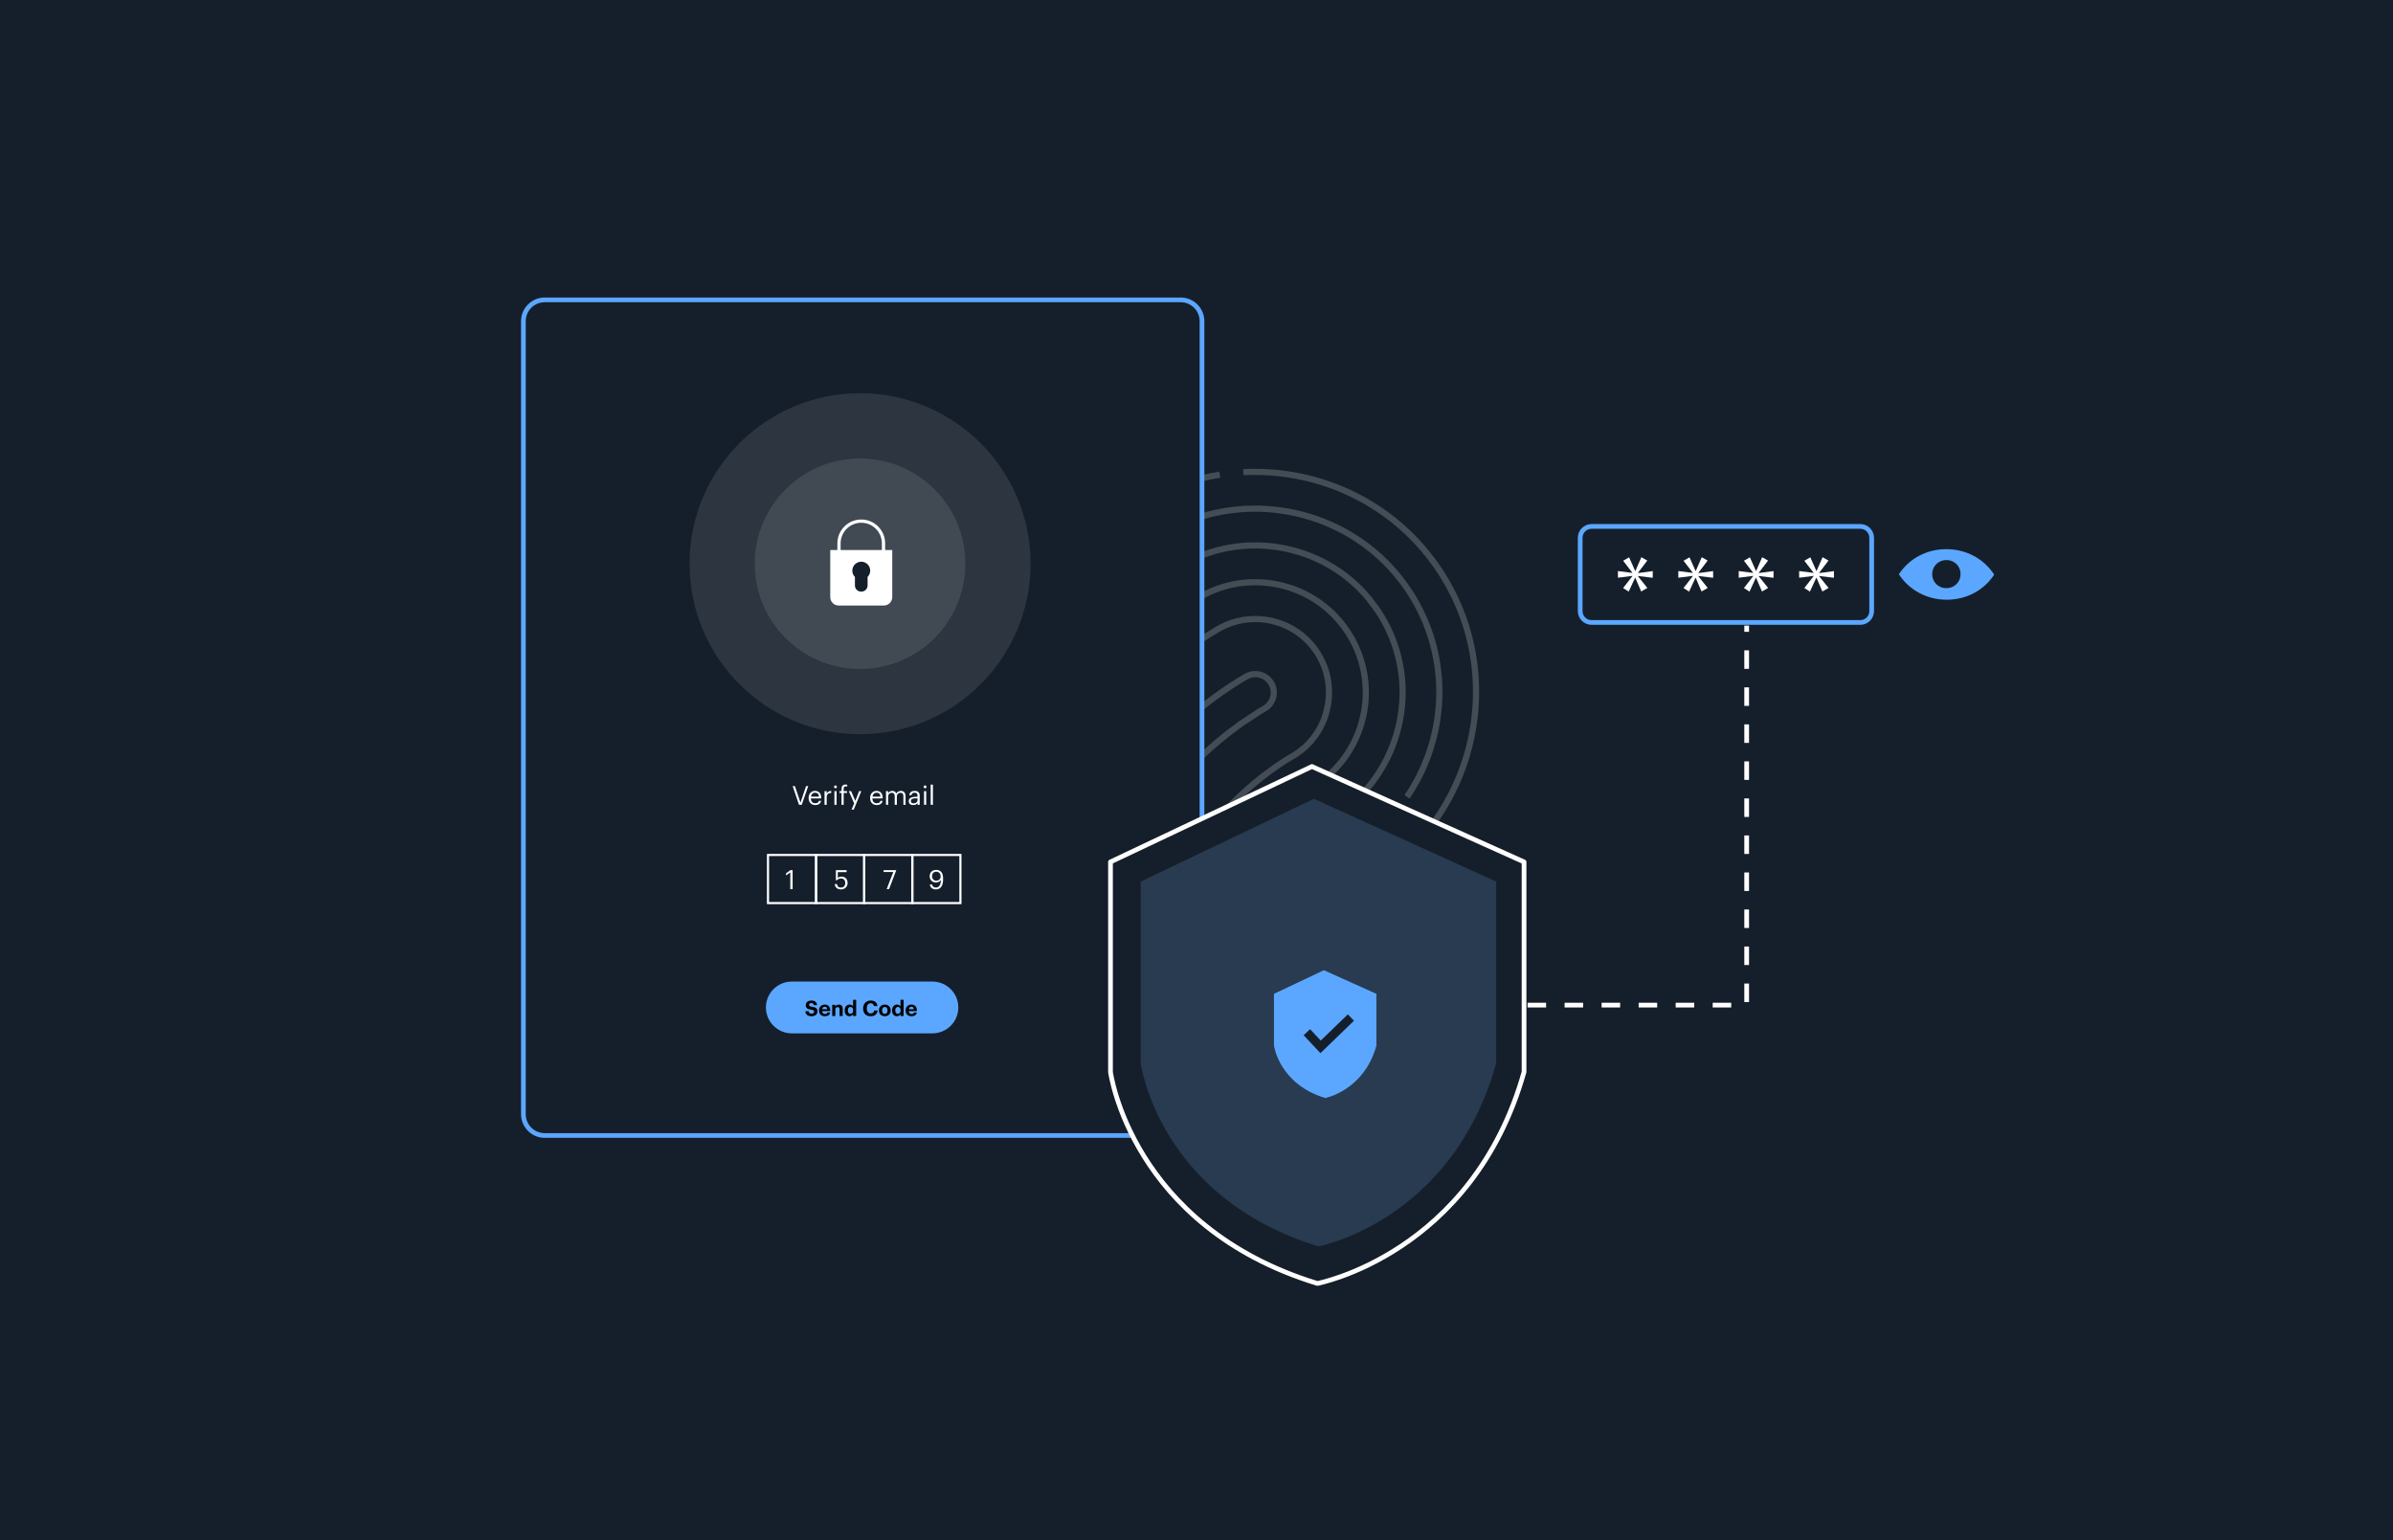 <svg width="508" height="327" viewBox="0 0 508 327" fill="none" xmlns="http://www.w3.org/2000/svg">
<g clip-path="url(#clip0_2663_350)">
<rect width="508" height="327" fill="#151F2B"/>
<path d="M267.5 150.97C268.047 150.641 268.357 150.465 268.375 150.461C270.27 149.423 270.964 147.052 269.932 145.158C268.899 143.263 266.527 142.564 264.633 143.592C264.29 143.777 256.148 148.251 247.844 156.699C236.682 168.051 230.569 181.232 230.161 194.816C230.129 195.937 230.569 196.96 231.305 197.697C231.986 198.378 232.917 198.808 233.95 198.841C236.108 198.906 237.91 197.211 237.975 195.052C238.322 183.372 243.467 172.363 253.263 162.34C256.987 158.529 260.72 155.583 263.545 153.578L267.5 150.97Z" stroke="white" stroke-opacity="0.2" stroke-width="1.31" stroke-miterlimit="10"/>
<path d="M237.354 210.234C240.119 209.646 242.68 208.312 244.792 206.325C247.83 203.463 249.576 199.587 249.701 195.414C249.961 186.767 253.981 178.398 261.655 170.543C267.569 164.485 273.743 160.905 274.072 160.719C277.698 158.723 280.218 155.481 281.39 151.813C281.39 151.813 281.973 149.692 282.057 148.599C282.316 145.343 281.793 142.421 280.227 139.549C279.509 138.234 278.611 137.034 277.555 135.978C272.692 131.115 265.073 130.013 259.034 133.301C258.631 133.524 249.002 138.808 239.484 148.492C226.215 161.988 218.944 177.893 218.444 194.478C218.337 198.012 219.449 201.481 221.542 204.292" stroke="white" stroke-opacity="0.2" stroke-width="1.31" stroke-miterlimit="10"/>
<path d="M251.244 210.915C255.129 206.751 257.343 201.388 257.515 195.645C257.635 191.597 258.904 187.558 261.298 183.566L263.512 180.31C264.61 178.865 265.851 177.43 267.245 176.008C272.238 170.899 277.439 167.805 277.916 167.523C289.124 161.298 293.242 147.08 287.086 135.802C286.012 133.834 284.664 132.032 283.08 130.448C275.786 123.154 264.36 121.5 255.296 126.428C255.296 126.428 242.865 132.755 233.903 143.004C220.13 158.76 211.182 175.646 210.626 194.237" stroke="white" stroke-opacity="0.2" stroke-width="1.31" stroke-miterlimit="10"/>
<path d="M261.892 209.258C264.004 205.163 265.189 200.615 265.328 195.877C265.467 191.274 267.991 186.425 272.84 181.464C276.944 177.264 281.339 174.582 281.816 174.299C296.683 165.977 302.13 147.039 293.955 132.056C293.51 131.241 293.033 130.449 292.519 129.68L290.685 127.202C290.032 126.406 289.342 125.646 288.615 124.914C278.889 115.188 263.652 112.984 251.568 119.556C251.286 119.709 247.33 121.881 241.898 125.854L236.859 129.754C234.117 132 231.213 134.594 228.332 137.521C215.355 150.725 207.102 165.995 204.077 182.224" stroke="white" stroke-opacity="0.2" stroke-width="1.31" stroke-miterlimit="10"/>
<path d="M271.502 206.27C272.484 203.014 273.039 199.605 273.146 196.113C273.22 193.566 275.049 190.393 278.435 186.929C281.654 183.631 285.165 181.418 285.762 181.052C289.736 178.805 293.168 175.952 296.007 172.664" stroke="white" stroke-opacity="0.2" stroke-width="1.31" stroke-miterlimit="10"/>
<path d="M298.693 169.163C306.724 157.389 308.058 141.587 300.814 128.309C299.026 125.029 296.78 122.028 294.14 119.388C281.983 107.231 262.938 104.475 247.83 112.691C247.298 112.978 234.696 119.898 222.76 132.046C213.275 141.693 206.11 152.392 201.433 163.772" stroke="white" stroke-opacity="0.2" stroke-width="1.31" stroke-miterlimit="10"/>
<path d="M258.941 100.771C253.824 101.59 248.798 103.262 244.093 105.819C243.523 106.129 229.93 113.586 217.179 126.558C213.414 130.389 209.991 134.372 206.912 138.494" stroke="white" stroke-opacity="0.2" stroke-width="1.31" stroke-miterlimit="10"/>
<path d="M280.422 202.194C280.709 200.332 280.89 198.438 280.95 196.525C281.107 196.044 281.89 194.576 284.021 192.389C285.646 190.722 287.42 189.37 288.578 188.559L292.153 186.304C312.374 173.104 319.391 146.043 307.673 124.567C305.529 120.63 302.834 117.031 299.666 113.863C290.092 104.29 276.958 99.571 263.939 100.247" stroke="white" stroke-opacity="0.2" stroke-width="1.31" stroke-miterlimit="10"/>
<path d="M337.866 111.76H394.916C396.249 111.76 397.329 112.841 397.329 114.174V129.74C397.329 131.073 396.249 132.153 394.916 132.153H337.866C336.533 132.153 335.453 131.073 335.453 129.74V114.174C335.453 112.841 336.533 111.76 337.866 111.76Z" fill="#151F2B" stroke="#5BA7FF"/>
<path d="M349.685 119.019L347.708 121.622V121.663L350.852 121.246V122.664L347.708 122.288V122.33L349.708 124.826L348.398 125.577L347.147 122.659H347.106L345.753 125.595L344.568 124.845L346.545 122.302V122.261L343.465 122.654V121.237L346.527 121.631V121.589L344.568 119.051L345.837 118.324L347.129 121.219H347.17L348.439 118.301L349.69 119.009L349.685 119.019Z" fill="white"/>
<path d="M362.505 119.018L360.527 121.621V121.663L363.672 121.246V122.663L360.527 122.288V122.33L362.528 124.826L361.217 125.577L359.967 122.659H359.925L358.573 125.595L357.387 124.845L359.365 122.302V122.26L356.285 122.654V121.237L359.346 121.631V121.589L357.387 119.051L358.656 118.324L359.948 121.218H359.99L361.259 118.301L362.51 119.009L362.505 119.018Z" fill="white"/>
<path d="M375.329 119.018L373.351 121.621V121.663L376.496 121.246V122.663L373.351 122.288V122.33L375.352 124.826L374.042 125.577L372.791 122.659H372.749L371.397 125.595L370.211 124.845L372.189 122.302V122.26L369.109 122.654V121.237L372.17 121.631V121.589L370.211 119.051L371.48 118.324L372.773 121.218H372.814L374.083 118.301L375.334 119.009L375.329 119.018Z" fill="white"/>
<path d="M388.154 119.018L386.176 121.621V121.663L389.321 121.246V122.663L386.176 122.288V122.33L388.177 124.826L386.866 125.577L385.616 122.659H385.574L384.222 125.595L383.036 124.845L385.014 122.302V122.26L381.934 122.654V121.237L384.995 121.631V121.589L383.036 119.051L384.305 118.324L385.597 121.218H385.639L386.908 118.301L388.159 119.009L388.154 119.018Z" fill="white"/>
<path d="M413.219 116.591H413.155C408.977 116.591 405.263 118.61 403.1 121.917C405.281 125.261 409.033 127.322 413.219 127.322H413.284C417.462 127.322 421.176 125.303 423.339 121.996C421.158 118.652 417.406 116.591 413.219 116.591Z" fill="#5BA7FF"/>
<path d="M410.177 121.903V121.884C410.177 120.263 411.427 118.906 413.196 118.906C414.965 118.906 416.202 120.25 416.202 121.871V121.889C416.202 123.51 414.952 124.867 413.182 124.867C411.413 124.867 410.177 123.524 410.177 121.903Z" fill="#151F2B"/>
<path d="M115.635 63.663H250.642C253.141 63.663 255.167 65.689 255.167 68.188V236.546C255.167 239.045 253.141 241.071 250.642 241.071H115.635C113.136 241.071 111.11 239.045 111.11 236.546V68.188C111.11 65.689 113.136 63.663 115.635 63.663Z" fill="#151F2B" stroke="#5BA7FF"/>
<path d="M173.246 181.515H163.033V191.727H173.246V181.515Z" stroke="white" stroke-width="0.454" stroke-miterlimit="10"/>
<path d="M183.458 181.515H173.245V191.728H183.458V181.515Z" stroke="white" stroke-width="0.454" stroke-miterlimit="10"/>
<path d="M193.67 181.515H183.458V191.728H193.67V181.515Z" stroke="white" stroke-width="0.454" stroke-miterlimit="10"/>
<path d="M203.883 181.515H193.67V191.728H203.883V181.515Z" stroke="white" stroke-width="0.454" stroke-miterlimit="10"/>
<path d="M167.766 185.22L166.863 185.869V185.41L167.804 184.734H168.262V188.772H167.771V185.22H167.766Z" fill="white"/>
<path d="M177.205 187.684H177.673C177.752 188.124 177.928 188.43 178.544 188.43C179.09 188.43 179.433 188.064 179.433 187.452C179.433 186.883 179.1 186.508 178.585 186.508C178.118 186.508 177.844 186.656 177.631 186.897H177.451V184.734H179.72V185.16H177.854V186.392C178.016 186.239 178.294 186.114 178.678 186.114C179.401 186.114 179.933 186.628 179.933 187.452C179.933 188.277 179.317 188.823 178.548 188.823C177.678 188.823 177.261 188.342 177.205 187.684Z" fill="white"/>
<path d="M189.632 185.128H187.58V184.734H190.243V184.803L188.729 188.777H188.224L189.632 185.132V185.128Z" fill="white"/>
<path d="M197.384 187.782H197.861C197.949 188.175 198.176 188.421 198.7 188.421C199.344 188.421 199.723 187.888 199.733 186.818C199.543 187.147 199.149 187.356 198.686 187.356C197.899 187.356 197.357 186.795 197.357 186.036C197.357 185.23 197.899 184.683 198.751 184.683C199.705 184.683 200.205 185.327 200.205 186.489V186.744C200.205 188.083 199.649 188.824 198.686 188.824C197.94 188.824 197.496 188.435 197.384 187.786V187.782ZM199.686 186.091C199.686 185.429 199.297 185.063 198.755 185.063C198.213 185.063 197.861 185.434 197.861 186.008C197.861 186.582 198.213 186.967 198.76 186.967C199.306 186.967 199.686 186.615 199.686 186.091Z" fill="white"/>
<path d="M169.621 170.868L168.27 166.894H168.748L169.932 170.401L171.116 166.894H171.572L170.199 170.868H169.621Z" fill="white"/>
<path d="M173.065 170.918C172.243 170.918 171.659 170.34 171.659 169.445V169.401C171.659 168.523 172.22 167.911 173.021 167.911C173.693 167.911 174.327 168.317 174.327 169.356V169.506H172.137C172.159 170.168 172.476 170.534 173.071 170.534C173.521 170.534 173.782 170.368 173.843 170.029H174.305C174.205 170.612 173.721 170.918 173.065 170.918ZM172.154 169.134H173.854C173.81 168.534 173.499 168.295 173.021 168.295C172.548 168.295 172.232 168.617 172.154 169.134Z" fill="white"/>
<path d="M175.035 170.868V167.961H175.496V168.484C175.679 168.156 175.929 167.928 176.452 167.911V168.345C175.868 168.372 175.496 168.556 175.496 169.273V170.868H175.035Z" fill="white"/>
<path d="M177.358 167.355C177.191 167.355 177.052 167.216 177.052 167.05C177.052 166.883 177.191 166.744 177.358 166.744C177.524 166.744 177.663 166.883 177.663 167.05C177.663 167.216 177.524 167.355 177.358 167.355ZM177.135 170.868V167.961H177.597V170.868H177.135Z" fill="white"/>
<path d="M178.641 170.868V168.35H178.224V167.961H178.641V167.489C178.641 166.9 178.93 166.555 179.508 166.555C179.658 166.555 179.736 166.572 179.852 166.611V167C179.769 166.966 179.652 166.939 179.524 166.939C179.224 166.939 179.102 167.144 179.102 167.439V167.961H179.813V168.35H179.102V170.868H178.641Z" fill="white"/>
<path d="M180.778 171.879L181.328 170.568L180.188 167.961H180.683L181.572 170.045L182.378 167.961H182.851L181.244 171.879H180.778Z" fill="white"/>
<path d="M186.118 170.918C185.296 170.918 184.712 170.34 184.712 169.445V169.401C184.712 168.523 185.273 167.911 186.074 167.911C186.746 167.911 187.38 168.317 187.38 169.356V169.506H185.19C185.212 170.168 185.529 170.534 186.124 170.534C186.574 170.534 186.835 170.368 186.896 170.029H187.358C187.258 170.612 186.774 170.918 186.118 170.918ZM185.207 169.134H186.907C186.863 168.534 186.552 168.295 186.074 168.295C185.601 168.295 185.285 168.617 185.207 169.134Z" fill="white"/>
<path d="M188.088 170.868V167.961H188.549V168.406C188.682 168.134 188.999 167.911 189.416 167.911C189.788 167.911 190.116 168.067 190.266 168.456C190.466 168.078 190.9 167.911 191.261 167.911C191.784 167.911 192.239 168.222 192.239 169.067V170.868H191.778V169.034C191.778 168.523 191.561 168.311 191.161 168.311C190.783 168.311 190.394 168.567 190.394 169.089V170.868H189.933V169.034C189.933 168.523 189.716 168.311 189.316 168.311C188.938 168.311 188.549 168.567 188.549 169.089V170.868H188.088Z" fill="white"/>
<path d="M193.874 170.918C193.335 170.918 192.907 170.657 192.907 170.062C192.907 169.39 193.619 169.162 194.363 169.162H194.78V168.951C194.78 168.489 194.602 168.295 194.158 168.295C193.757 168.295 193.535 168.461 193.491 168.817H193.029C193.091 168.156 193.619 167.911 194.18 167.911C194.736 167.911 195.241 168.139 195.241 168.951V170.868H194.78V170.501C194.563 170.773 194.302 170.918 193.874 170.918ZM193.919 170.551C194.408 170.551 194.78 170.301 194.78 169.851V169.49H194.38C193.796 169.49 193.368 169.634 193.368 170.062C193.368 170.362 193.513 170.551 193.919 170.551Z" fill="white"/>
<path d="M196.381 167.355C196.214 167.355 196.075 167.216 196.075 167.05C196.075 166.883 196.214 166.744 196.381 166.744C196.548 166.744 196.687 166.883 196.687 167.05C196.687 167.216 196.548 167.355 196.381 167.355ZM196.159 170.868V167.961H196.62V170.868H196.159Z" fill="white"/>
<path d="M197.575 170.868V166.572H198.042V170.868H197.575Z" fill="white"/>
<path d="M197.941 208.39H168.091C165.055 208.39 162.593 210.852 162.593 213.888C162.593 216.924 165.055 219.385 168.091 219.385H197.941C200.977 219.385 203.438 216.924 203.438 213.888C203.438 210.852 200.977 208.39 197.941 208.39Z" fill="#5BA7FF"/>
<path d="M172.299 215.75C171.412 215.75 171.005 215.334 170.964 214.686H171.665C171.697 214.976 171.819 215.216 172.299 215.216C172.62 215.216 172.833 215.039 172.833 214.786C172.833 214.528 172.697 214.438 172.222 214.365C171.394 214.257 171.054 214.008 171.054 213.383C171.054 212.831 171.516 212.419 172.231 212.419C172.96 212.419 173.385 212.745 173.444 213.388H172.77C172.724 213.094 172.552 212.958 172.231 212.958C171.91 212.958 171.747 213.107 171.747 213.324C171.747 213.555 171.851 213.664 172.349 213.736C173.132 213.836 173.534 214.048 173.534 214.718C173.534 215.293 173.064 215.75 172.299 215.75Z" fill="black"/>
<path d="M175.103 215.75C174.388 215.75 173.867 215.302 173.867 214.546V214.51C173.867 213.763 174.397 213.279 175.085 213.279C175.696 213.279 176.239 213.637 176.239 214.483V214.664H174.533C174.551 215.058 174.764 215.284 175.121 215.284C175.424 215.284 175.574 215.153 175.614 214.953H176.234C176.157 215.465 175.75 215.75 175.103 215.75ZM174.542 214.261H175.601C175.578 213.904 175.397 213.732 175.085 213.732C174.791 213.732 174.592 213.926 174.542 214.261Z" fill="black"/>
<path d="M176.668 215.7V213.333H177.325V213.709C177.442 213.474 177.7 213.279 178.094 213.279C178.56 213.279 178.89 213.56 178.89 214.193V215.7H178.234V214.288C178.234 213.967 178.108 213.813 177.818 213.813C177.537 213.813 177.325 213.985 177.325 214.333V215.7H176.668Z" fill="black"/>
<path d="M180.34 215.75C179.765 215.75 179.312 215.338 179.312 214.551V214.515C179.312 213.736 179.76 213.279 180.353 213.279C180.733 213.279 180.969 213.446 181.1 213.686V212.261H181.752V215.7H181.1V215.306C180.978 215.546 180.688 215.75 180.34 215.75ZM180.534 215.239C180.878 215.239 181.118 215.008 181.118 214.528V214.492C181.118 214.021 180.91 213.781 180.552 213.781C180.186 213.781 179.982 214.03 179.982 214.501V214.537C179.982 215.008 180.208 215.239 180.534 215.239Z" fill="black"/>
<path d="M184.853 215.75C183.794 215.75 183.229 215.098 183.229 214.103V214.066C183.229 213.084 183.917 212.415 184.835 212.415C185.614 212.415 186.193 212.795 186.27 213.591H185.519C185.464 213.202 185.247 212.994 184.84 212.994C184.328 212.994 184.003 213.392 184.003 214.062V214.098C184.003 214.768 184.31 215.157 184.844 215.157C185.247 215.157 185.528 214.953 185.587 214.537H186.306C186.225 215.338 185.65 215.75 184.853 215.75Z" fill="black"/>
<path d="M187.831 215.75C187.125 215.75 186.587 215.279 186.587 214.542V214.505C186.587 213.763 187.125 213.279 187.836 213.279C188.546 213.279 189.08 213.754 189.08 214.492V214.528C189.08 215.275 188.542 215.75 187.831 215.75ZM187.836 215.252C188.202 215.252 188.415 214.981 188.415 214.533V214.501C188.415 214.048 188.202 213.777 187.836 213.777C187.474 213.777 187.256 214.039 187.256 214.492V214.528C187.256 214.981 187.465 215.252 187.836 215.252Z" fill="black"/>
<path d="M190.407 215.75C189.832 215.75 189.38 215.338 189.38 214.551V214.515C189.38 213.736 189.828 213.279 190.421 213.279C190.801 213.279 191.036 213.446 191.167 213.686V212.261H191.819V215.7H191.167V215.306C191.045 215.546 190.756 215.75 190.407 215.75ZM190.602 215.239C190.946 215.239 191.186 215.008 191.186 214.528V214.492C191.186 214.021 190.977 213.781 190.62 213.781C190.253 213.781 190.05 214.03 190.05 214.501V214.537C190.05 215.008 190.276 215.239 190.602 215.239Z" fill="black"/>
<path d="M193.492 215.75C192.777 215.75 192.257 215.302 192.257 214.546V214.51C192.257 213.763 192.786 213.279 193.474 213.279C194.085 213.279 194.628 213.637 194.628 214.483V214.664H192.922C192.94 215.058 193.153 215.284 193.51 215.284C193.814 215.284 193.963 215.153 194.004 214.953H194.624C194.547 215.465 194.139 215.75 193.492 215.75ZM192.931 214.261H193.99C193.968 213.904 193.787 213.732 193.474 213.732C193.18 213.732 192.981 213.926 192.931 214.261Z" fill="black"/>
<path opacity="0.1" d="M182.576 155.877C202.566 155.877 218.772 139.671 218.772 119.681C218.772 99.691 202.566 83.486 182.576 83.486C162.586 83.486 146.381 99.691 146.381 119.681C146.381 139.671 162.586 155.877 182.576 155.877Z" fill="white"/>
<path opacity="0.1" d="M182.576 142.037C194.923 142.037 204.932 132.028 204.932 119.681C204.932 107.334 194.923 97.325 182.576 97.325C170.229 97.325 160.22 107.334 160.22 119.681C160.22 132.028 170.229 142.037 182.576 142.037Z" fill="white"/>
<path d="M278.51 162.734L323.536 182.994V227.571C318.07 246.966 307.068 258.194 297.438 264.579C292.615 267.777 288.133 269.762 284.86 270.946C283.224 271.538 281.89 271.93 280.968 272.173C280.508 272.294 280.15 272.379 279.908 272.433C279.806 272.456 279.724 272.473 279.665 272.485C259.857 266.414 248.883 255.183 242.856 245.48C239.834 240.614 238.053 236.128 237.028 232.862C236.515 231.228 236.192 229.901 235.997 228.984C235.9 228.526 235.835 228.171 235.794 227.931C235.774 227.812 235.759 227.721 235.75 227.661C235.747 227.638 235.744 227.619 235.742 227.605V182.99L278.51 162.734Z" fill="#151F2B" stroke="white" stroke-linejoin="round"/>
<path d="M317.618 187.163V225.721C308.277 259.278 279.889 264.616 279.889 264.616C245.876 254.151 242.159 225.721 242.159 225.721V187.163L278.922 169.593L317.618 187.163Z" fill="#293B50"/>
<g filter="url(#filter0_d_2663_350)">
<path d="M268.944 219.912V208.9L279.54 203.884L290.688 208.9V219.912C287.997 229.496 279.821 231.019 279.821 231.019C270.018 228.036 268.955 219.912 268.955 219.912H268.944Z" fill="#5BA7FF"/>
<path d="M285.279 213.931L278.841 220.157L275.928 217.044" stroke="#151F2B" stroke-width="1.875" stroke-miterlimit="10"/>
</g>
<path d="M178.108 117.264V115.363C178.108 112.754 180.223 110.638 182.832 110.638C185.442 110.638 187.557 112.754 187.557 115.363V117.264" stroke="white" stroke-width="0.689" stroke-miterlimit="10"/>
<path d="M187.624 128.555H178.042C177.052 128.555 176.249 127.753 176.249 126.763V116.768H189.415V126.763C189.415 127.753 188.613 128.555 187.622 128.555H187.624Z" fill="white"/>
<path d="M184.731 121.151C184.731 120.102 183.881 119.253 182.832 119.253C181.783 119.253 180.934 120.102 180.934 121.151C180.934 121.673 181.145 122.147 181.487 122.489V124.296C181.487 125.014 182.074 125.601 182.792 125.601H182.873C183.59 125.601 184.177 125.014 184.177 124.296V122.489C184.519 122.146 184.731 121.673 184.731 121.151Z" fill="#151F2B"/>
<path d="M324.283 213.388H370.793V132.814" stroke="white" stroke-dasharray="3.93 3.93"/>
</g>
<defs>
<filter id="filter0_d_2663_350" x="268.047" y="203.581" width="26.541" height="31.932" filterUnits="userSpaceOnUse" color-interpolation-filters="sRGB">
<feFlood flood-opacity="0" result="BackgroundImageFix"/>
<feColorMatrix in="SourceAlpha" type="matrix" values="0 0 0 0 0 0 0 0 0 0 0 0 0 0 0 0 0 0 127 0" result="hardAlpha"/>
<feOffset dx="1.502" dy="2.096"/>
<feGaussianBlur stdDeviation="1.199"/>
<feColorMatrix type="matrix" values="0 0 0 0 0 0 0 0 0 0 0 0 0 0 0 0 0 0 0.25 0"/>
<feBlend mode="normal" in2="BackgroundImageFix" result="effect1_dropShadow_2663_350"/>
<feBlend mode="normal" in="SourceGraphic" in2="effect1_dropShadow_2663_350" result="shape"/>
</filter>
<clipPath id="clip0_2663_350">
<rect width="508" height="327" fill="white"/>
</clipPath>
</defs>
</svg>
